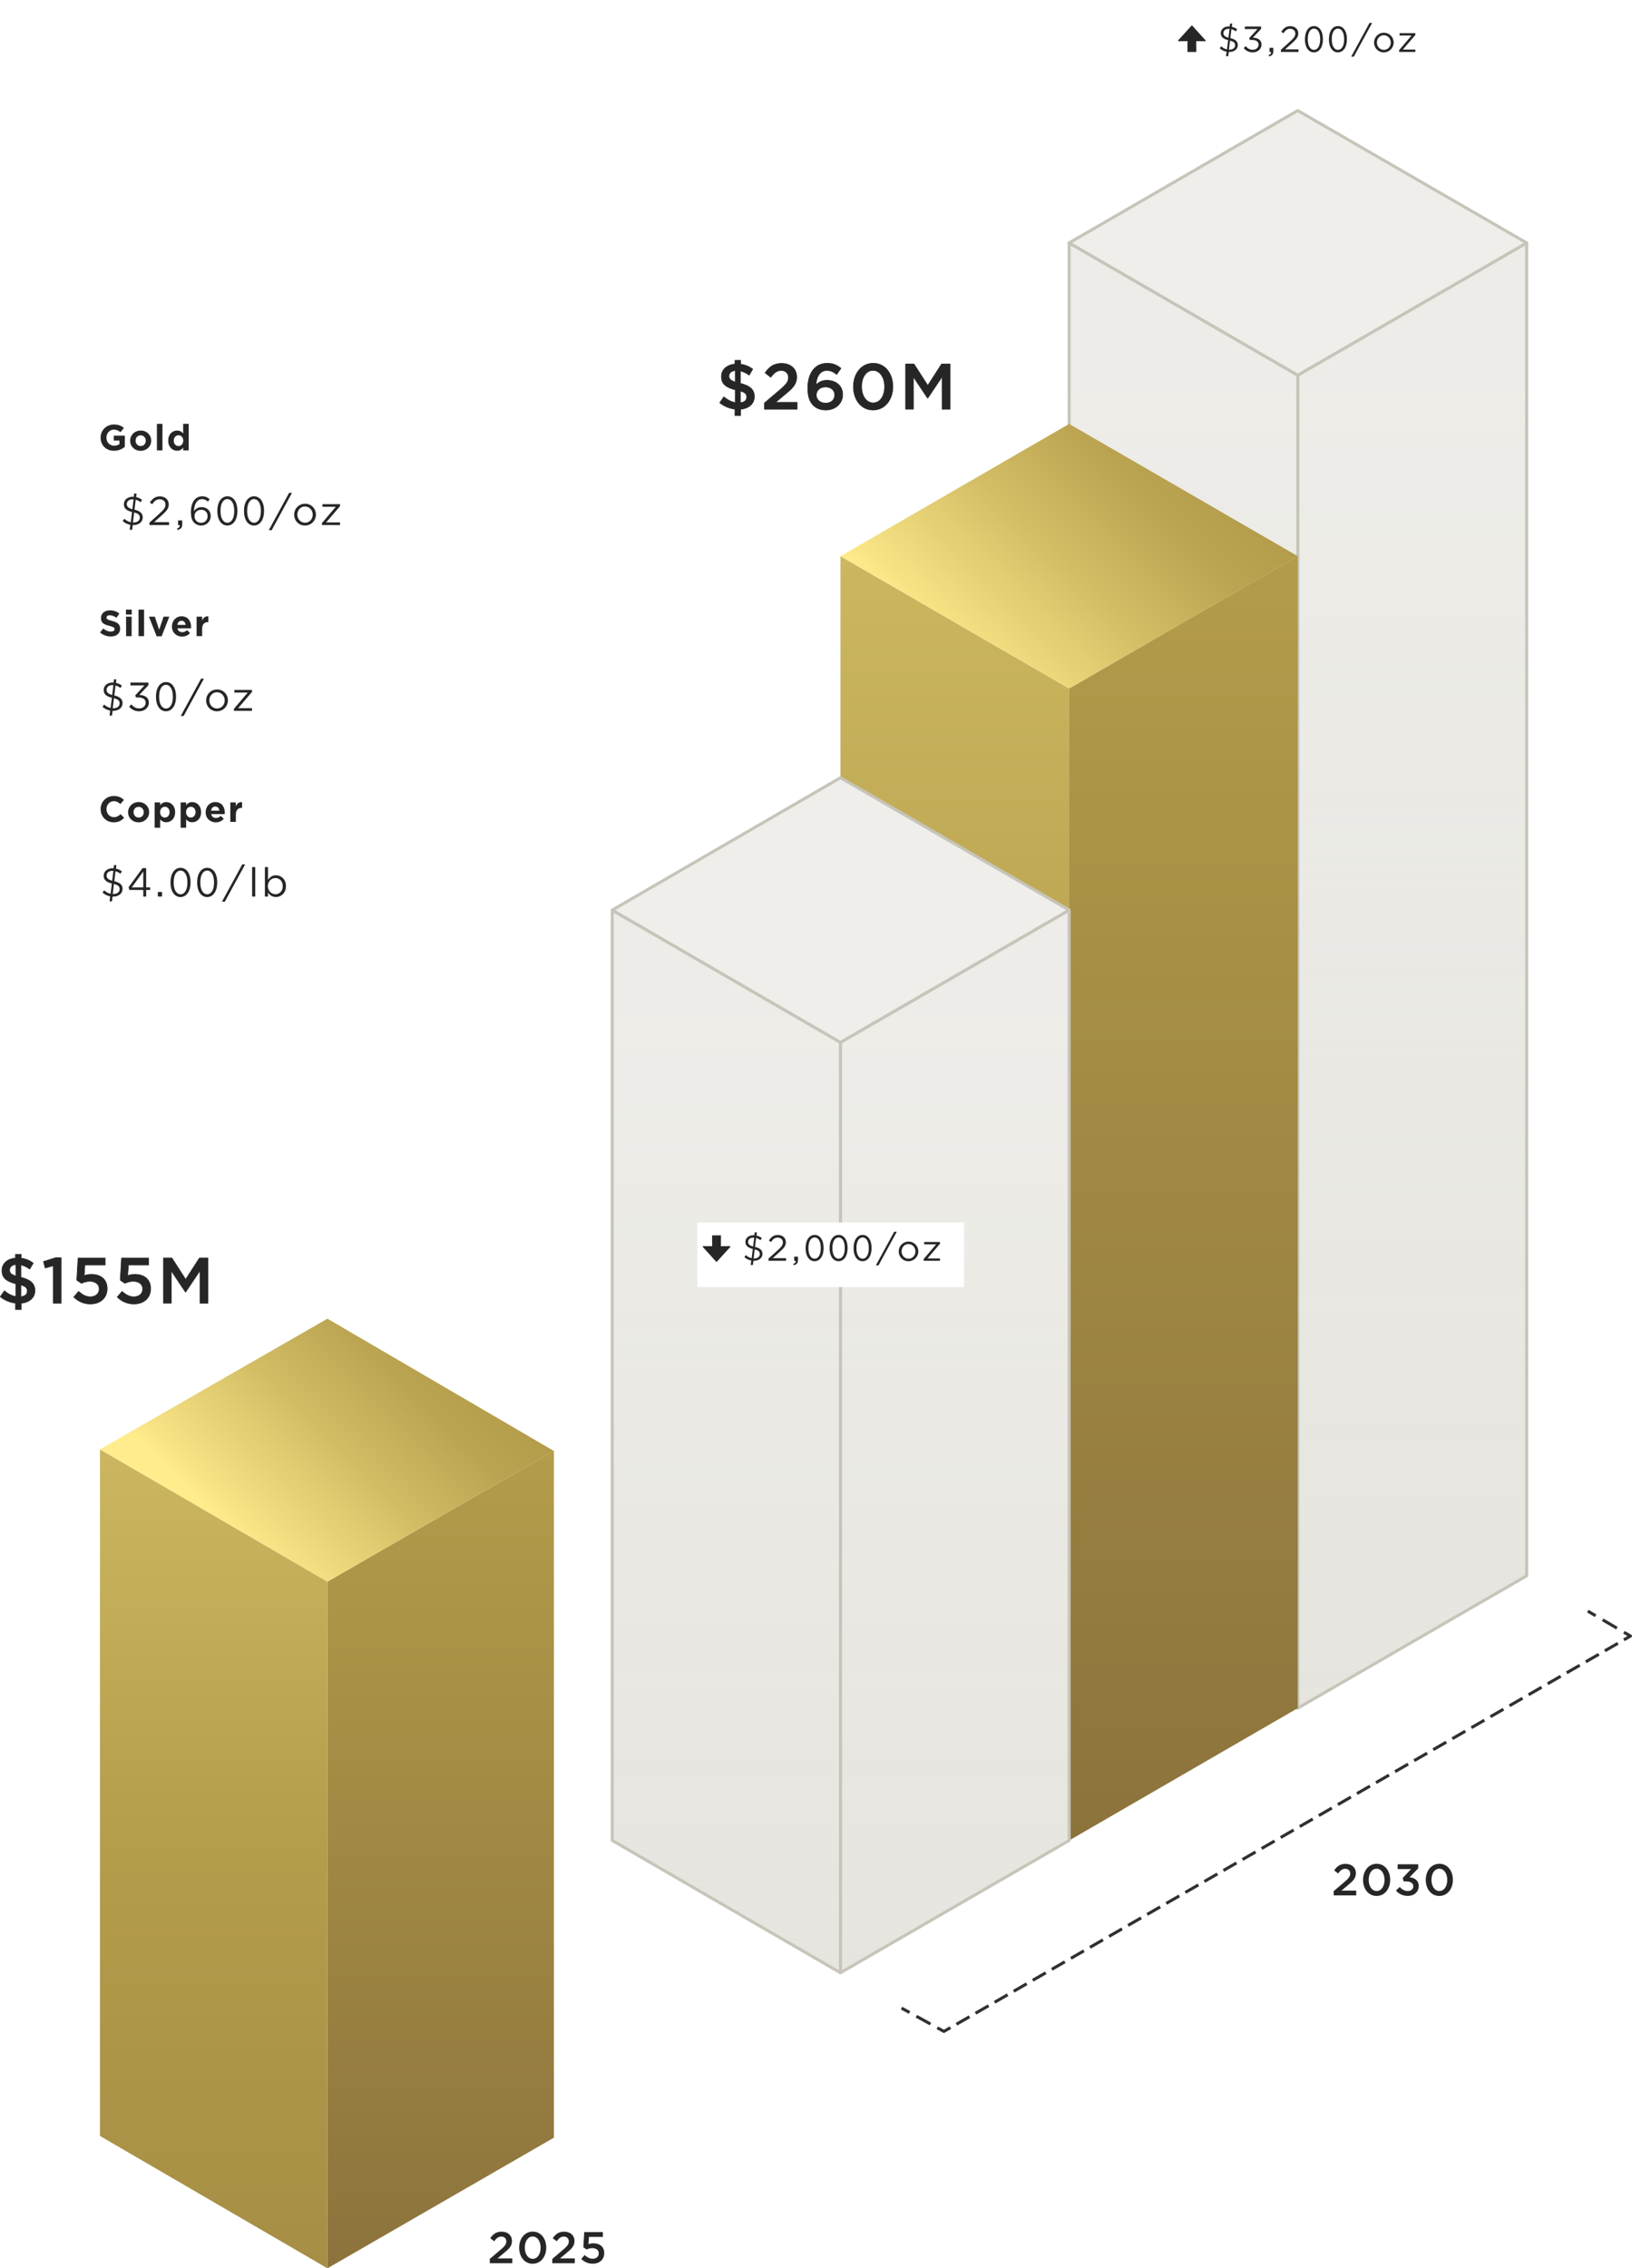 <?xml version="1.0" encoding="UTF-8"?><svg xmlns="http://www.w3.org/2000/svg" xmlns:xlink="http://www.w3.org/1999/xlink" viewBox="0 0 404.17 561.71"><defs><linearGradient id="linear-gradient" x1="349.74" y1="423" x2="349.74" y2="60.15" gradientUnits="userSpaceOnUse"><stop offset="0" stop-color="#e0ded7" stop-opacity=".6"/><stop offset=".9" stop-color="#e0ded7" stop-opacity=".1"/></linearGradient><linearGradient id="linear-gradient-2" x1="293.09" x2="293.09" y2="60.15" xlink:href="#linear-gradient"/><linearGradient id="linear-gradient-3" x1="293.09" y1="455.76" x2="293.09" y2="137.73" gradientUnits="userSpaceOnUse"><stop offset="0" stop-color="#8c733c"/><stop offset="1" stop-color="#b39c4a"/></linearGradient><linearGradient id="linear-gradient-4" x1="236.46" y1="455.76" x2="236.46" y2="137.73" gradientUnits="userSpaceOnUse"><stop offset="0" stop-color="#a68e45"/><stop offset=".5" stop-color="#b39c4a"/><stop offset="1" stop-color="#ccb760"/></linearGradient><linearGradient id="linear-gradient-5" x1="236.45" y1="166.05" x2="293.08" y2="109.42" gradientUnits="userSpaceOnUse"><stop offset="0" stop-color="#ffec8c"/><stop offset=".07" stop-color="#f8e485"/><stop offset=".48" stop-color="#d2bd65"/><stop offset=".8" stop-color="#bba451"/><stop offset="1" stop-color="#b39c4a"/></linearGradient><linearGradient id="linear-gradient-6" x1="236.46" y1="488.53" x2="236.46" y2="225.37" xlink:href="#linear-gradient"/><linearGradient id="linear-gradient-7" x1="179.88" y1="488.53" x2="179.88" y2="225.37" xlink:href="#linear-gradient"/><linearGradient id="linear-gradient-8" x1="109.13" y1="561.71" x2="109.13" y2="359.32" xlink:href="#linear-gradient-3"/><linearGradient id="linear-gradient-9" x1="52.92" y1="561.71" x2="52.92" y2="358.91" xlink:href="#linear-gradient-4"/><linearGradient id="linear-gradient-10" x1="52.97" y1="387.11" x2="108.97" y2="331.11" gradientUnits="userSpaceOnUse"><stop offset=".1" stop-color="#ffec8c"/><stop offset=".16" stop-color="#f8e485"/><stop offset=".53" stop-color="#d2bd65"/><stop offset=".82" stop-color="#bba451"/><stop offset="1" stop-color="#b39c4a"/></linearGradient><filter id="drop-shadow-1" x="23.52" y="117" width="72" height="23" filterUnits="userSpaceOnUse"><feOffset dx="2" dy="2"/><feGaussianBlur result="blur" stdDeviation="1"/><feFlood flood-color="#000" flood-opacity=".1"/><feComposite in2="blur" operator="in"/><feComposite in="SourceGraphic"/></filter><filter id="drop-shadow-2" x="169.52" y="299" width="73" height="23" filterUnits="userSpaceOnUse"><feOffset dx="2" dy="2"/><feGaussianBlur result="blur-2" stdDeviation="1"/><feFlood flood-color="#000" flood-opacity=".1"/><feComposite in2="blur-2" operator="in"/><feComposite in="SourceGraphic"/></filter><filter id="drop-shadow-3" x="286.52" y="0" width="73" height="23" filterUnits="userSpaceOnUse"><feOffset dx="2" dy="2"/><feGaussianBlur result="blur-3" stdDeviation="1"/><feFlood flood-color="#000" flood-opacity=".1"/><feComposite in2="blur-3" operator="in"/><feComposite in="SourceGraphic"/></filter></defs><g style="isolation:isolate;"><g id="Layer_2"><g id="Bars_Current"><polygon points="321.47 423 264.82 390.23 293.14 373.85 321.47 357.46 378.08 390.23 321.47 423" style="fill:#e7e6e0;"/><polygon points="208.27 488.53 151.62 455.76 179.95 439.38 208.27 423 264.88 455.76 208.27 488.53" style="fill:#e7e6e0;"/><polygon points="378.08 60.15 378.08 390.23 321.39 423 321.39 92.91 378.08 60.15" style="fill:#efeeea;"/><polygon points="378.08 60.15 378.08 390.23 321.39 423 321.39 92.91 378.08 60.15" style="fill:url(#linear-gradient); mix-blend-mode:multiply;"/><polygon points="378.08 60.15 378.08 390.23 321.39 423 321.39 92.91 378.08 60.15" style="fill:none; stroke:#c7c4b9; stroke-linejoin:round; stroke-width:.75px;"/><polygon points="321.39 423 264.78 390.23 264.78 60.15 321.39 92.91 321.39 423" style="fill:#efeeea;"/><polygon points="321.39 423 264.78 390.23 264.78 60.15 321.39 92.91 321.39 423" style="fill:url(#linear-gradient-2); mix-blend-mode:multiply;"/><polygon points="321.39 423 264.78 390.23 264.78 60.15 321.39 92.91 321.39 423" style="fill:none; stroke:#c7c4b9; stroke-linejoin:round; stroke-width:.75px;"/><polygon points="321.39 92.91 264.78 60.15 321.39 27.38 378.08 60.15 321.39 92.91" style="fill:#efeeea; stroke:#c7c4b9; stroke-linejoin:round; stroke-width:.75px;"/><polygon points="321.39 137.73 321.39 423 264.78 455.76 264.78 170.5 321.39 137.73" style="fill:url(#linear-gradient-3);"/><polygon points="264.78 455.76 208.14 423 208.14 137.73 264.78 170.5 264.78 455.76" style="fill:url(#linear-gradient-4);"/><polygon points="264.78 170.5 208.14 137.73 236.46 121.35 264.78 104.97 321.39 137.73 264.78 170.5" style="fill:url(#linear-gradient-5);"/><polygon points="264.78 225.37 264.78 455.76 208.14 488.53 208.14 258.13 264.78 225.37" style="fill:#efeeea;"/><polygon points="264.78 225.37 264.78 455.76 208.14 488.53 208.14 258.13 264.78 225.37" style="fill:url(#linear-gradient-6); mix-blend-mode:multiply;"/><polygon points="264.78 225.37 264.78 455.76 208.14 488.53 208.14 258.13 264.78 225.37" style="fill:none; stroke:#c7c4b9; stroke-linejoin:round; stroke-width:.75px;"/><polygon points="208.14 488.53 151.62 455.76 151.62 225.37 208.14 258.13 208.14 488.53" style="fill:#efeeea;"/><polygon points="208.14 488.53 151.62 455.76 151.62 225.37 208.14 258.13 208.14 488.53" style="fill:url(#linear-gradient-7); mix-blend-mode:multiply;"/><polygon points="208.14 488.53 151.62 455.76 151.62 225.37 208.14 258.13 208.14 488.53" style="fill:none; stroke:#c7c4b9; stroke-linejoin:round; stroke-width:.75px;"/><polygon points="208.14 258.13 151.62 225.37 208.14 192.6 264.78 225.37 208.14 258.13" style="fill:#efeeea; stroke:#c7c4b9; stroke-linejoin:round; stroke-width:.75px;"/><polygon points="137.18 359.32 137.18 529.36 81.09 561.71 81.09 391.67 137.18 359.32" style="fill:url(#linear-gradient-8);"/><polygon points="81.09 561.71 24.76 528.94 24.76 358.91 81.09 391.67 81.09 561.71" style="fill:url(#linear-gradient-9);"/><polygon points="81.09 391.67 24.76 358.91 52.92 342.73 81.09 326.55 137.18 359.32 81.09 391.67" style="fill:url(#linear-gradient-10);"/><line x1="393.55" y1="399.16" x2="394.84" y2="399.92" style="fill:none; stroke:#303030; stroke-linecap:square; stroke-linejoin:round; stroke-width:.75px;"/><line x1="397.23" y1="401.31" x2="401.3" y2="403.69" style="fill:none; stroke:#303030; stroke-dasharray:3.33 2.77; stroke-linecap:square; stroke-linejoin:round; stroke-width:.75px;"/><polyline points="402.5 404.39 403.79 405.14 402.49 405.89" style="fill:none; stroke:#303030; stroke-linecap:square; stroke-linejoin:round; stroke-width:.75px;"/><line x1="400.35" y1="407.13" x2="236.14" y2="501.69" style="fill:none; stroke:#303030; stroke-dasharray:2.97 2.48; stroke-linecap:square; stroke-linejoin:round; stroke-width:.75px;"/><polyline points="235.06 502.3 233.76 503.05 232.45 502.33" style="fill:none; stroke:#303030; stroke-linecap:square; stroke-linejoin:round; stroke-width:.75px;"/><line x1="230.1" y1="501.03" x2="226.09" y2="498.83" style="fill:none; stroke:#303030; stroke-dasharray:3.22 2.69; stroke-linecap:square; stroke-linejoin:round; stroke-width:.75px;"/><line x1="224.92" y1="498.18" x2="223.6" y2="497.46" style="fill:none; stroke:#303030; stroke-linecap:square; stroke-linejoin:round; stroke-width:.75px;"/></g><g id="Labels"><path d="M185.53,92.9c-.7-.51-1.44-.88-2.18-1.04v3.07c2.43.61,3.47,1.57,3.47,3.28v.03c0,1.75-1.38,2.91-3.41,3.11v1.57h-1.39v-1.6c-1.39-.16-2.71-.72-3.78-1.58l1.02-1.47c.91.75,1.78,1.23,2.82,1.41v-3.15c-2.34-.61-3.42-1.47-3.42-3.28v-.03c0-1.71,1.36-2.88,3.36-3.06v-.93h1.39v.96c1.15.14,2.11.56,3.01,1.22l-.9,1.5ZM182.08,94.59v-2.83c-1.02.1-1.54.62-1.54,1.33v.02c0,.67.3,1.1,1.54,1.49ZM183.35,96.82v2.91c1.02-.11,1.58-.61,1.58-1.38v-.03c0-.7-.35-1.14-1.58-1.5Z" style="fill:#262626; stroke:#262626; stroke-linejoin:round; stroke-width:.15px;"/><path d="M189.31,99.8l3.86-3.28c1.54-1.31,2.1-2.02,2.1-3.03,0-1.1-.78-1.74-1.81-1.74s-1.73.56-2.58,1.68l-1.41-1.1c1.07-1.49,2.13-2.34,4.13-2.34,2.19,0,3.7,1.34,3.7,3.34v.03c0,1.76-.93,2.72-2.91,4.34l-2.31,1.92h5.33v1.73h-8.1v-1.55Z" style="fill:#262626; stroke:#262626; stroke-linejoin:round; stroke-width:.15px;"/><path d="M201.41,100.36c-.85-.85-1.36-2.02-1.36-4.27v-.03c0-3.43,1.63-6.1,4.8-6.1,1.46,0,2.45.46,3.42,1.25l-1.06,1.52c-.79-.61-1.44-.98-2.43-.98-1.95,0-2.66,2.03-2.69,3.57.66-.69,1.49-1.14,2.69-1.14,2.16,0,3.91,1.28,3.91,3.52v.03c0,2.22-1.81,3.81-4.16,3.81-1.38,0-2.37-.43-3.12-1.18ZM206.72,97.81v-.03c0-1.12-.9-1.95-2.29-1.95s-2.27.9-2.27,1.97v.03c0,1.14.93,2,2.32,2s2.24-.86,2.24-2.02Z" style="fill:#262626; stroke:#262626; stroke-linejoin:round; stroke-width:.15px;"/><path d="M211.35,95.78v-.03c0-3.2,1.95-5.79,4.9-5.79s4.87,2.56,4.87,5.76v.03c0,3.2-1.95,5.79-4.9,5.79s-4.87-2.56-4.87-5.76ZM219.08,95.78v-.03c0-2.21-1.14-4.02-2.87-4.02s-2.83,1.76-2.83,3.99v.03c0,2.21,1.12,4.02,2.87,4.02s2.83-1.79,2.83-3.99Z" style="fill:#262626; stroke:#262626; stroke-linejoin:round; stroke-width:.15px;"/><path d="M224.26,90.15h2.1l3.41,5.3,3.41-5.3h2.1v11.2h-1.97v-8.04l-3.54,5.28h-.06l-3.51-5.25v8h-1.94v-11.2Z" style="fill:#262626; stroke:#262626; stroke-linejoin:round; stroke-width:.15px;"/><path d="M7.36,314.28c-.7-.51-1.44-.88-2.18-1.04v3.07c2.43.61,3.47,1.57,3.47,3.28v.03c0,1.75-1.38,2.91-3.41,3.11v1.57h-1.39v-1.6c-1.39-.16-2.71-.72-3.78-1.58l1.02-1.47c.91.75,1.78,1.23,2.82,1.41v-3.15c-2.34-.61-3.43-1.47-3.43-3.28v-.03c0-1.71,1.36-2.88,3.36-3.06v-.93h1.39v.96c1.15.14,2.11.56,3.01,1.22l-.9,1.5ZM3.92,315.97v-2.83c-1.02.1-1.54.62-1.54,1.33v.02c0,.67.3,1.1,1.54,1.49ZM5.18,318.2v2.91c1.02-.11,1.58-.61,1.58-1.38v-.03c0-.7-.35-1.14-1.58-1.5Z" style="fill:#262626; stroke:#262626; stroke-linejoin:round; stroke-width:.15px;"/><path d="M13.21,313.44l-2.02.56-.42-1.6,3.03-.96h1.36v11.28h-1.95v-9.28Z" style="fill:#262626; stroke:#262626; stroke-linejoin:round; stroke-width:.15px;"/><path d="M18.25,321.21l1.22-1.42c.9.83,1.84,1.34,2.88,1.34,1.34,0,2.22-.77,2.22-1.94v-.03c0-1.14-.96-1.86-2.32-1.86-.8,0-1.49.22-2.06.5l-1.18-.78.32-5.49h6.71v1.74h-5.01l-.18,2.62c.53-.19,1.02-.32,1.78-.32,2.18,0,3.91,1.15,3.91,3.52v.03c0,2.29-1.68,3.79-4.16,3.79-1.71,0-3.06-.69-4.11-1.71Z" style="fill:#262626; stroke:#262626; stroke-linejoin:round; stroke-width:.15px;"/><path d="M29.02,321.21l1.22-1.42c.9.83,1.84,1.34,2.88,1.34,1.34,0,2.22-.77,2.22-1.94v-.03c0-1.14-.96-1.86-2.32-1.86-.8,0-1.49.22-2.06.5l-1.18-.78.32-5.49h6.71v1.74h-5.01l-.18,2.62c.53-.19,1.02-.32,1.78-.32,2.18,0,3.91,1.15,3.91,3.52v.03c0,2.29-1.68,3.79-4.16,3.79-1.71,0-3.06-.69-4.11-1.71Z" style="fill:#262626; stroke:#262626; stroke-linejoin:round; stroke-width:.15px;"/><path d="M40.47,311.52h2.1l3.41,5.3,3.41-5.3h2.1v11.2h-1.97v-8.04l-3.54,5.28h-.06l-3.51-5.25v8h-1.94v-11.2Z" style="fill:#262626; stroke:#262626; stroke-linejoin:round; stroke-width:.15px;"/><path d="M121.3,559.38l2.65-2.25c1.06-.9,1.44-1.39,1.44-2.08,0-.76-.54-1.2-1.24-1.2s-1.19.38-1.77,1.16l-.97-.76c.74-1.02,1.46-1.61,2.84-1.61,1.51,0,2.54.92,2.54,2.3v.02c0,1.21-.64,1.87-2,2.98l-1.58,1.32h3.66v1.19h-5.57v-1.07Z" style="fill:#262626;"/><path d="M128.57,556.62v-.02c0-2.2,1.34-3.98,3.37-3.98s3.34,1.76,3.34,3.96v.02c0,2.2-1.34,3.98-3.37,3.98s-3.34-1.76-3.34-3.96ZM133.89,556.62v-.02c0-1.52-.78-2.76-1.97-2.76s-1.95,1.21-1.95,2.74v.02c0,1.52.77,2.76,1.97,2.76s1.95-1.23,1.95-2.74Z" style="fill:#262626;"/><path d="M136.78,559.38l2.65-2.25c1.06-.9,1.44-1.39,1.44-2.08,0-.76-.54-1.2-1.24-1.2s-1.19.38-1.77,1.16l-.97-.76c.74-1.02,1.46-1.61,2.84-1.61,1.51,0,2.54.92,2.54,2.3v.02c0,1.21-.64,1.87-2,2.98l-1.58,1.32h3.66v1.19h-5.57v-1.07Z" style="fill:#262626;"/><path d="M143.94,559.4l.84-.98c.62.57,1.26.92,1.98.92.92,0,1.53-.53,1.53-1.33v-.02c0-.78-.66-1.28-1.59-1.28-.55,0-1.02.15-1.42.34l-.81-.54.22-3.77h4.61v1.2h-3.44l-.12,1.8c.36-.13.7-.22,1.22-.22,1.5,0,2.68.79,2.68,2.42v.02c0,1.57-1.16,2.61-2.86,2.61-1.18,0-2.1-.47-2.83-1.18Z" style="fill:#262626;"/><path d="M330.3,468.3l2.65-2.25c1.06-.9,1.44-1.39,1.44-2.08,0-.76-.54-1.2-1.24-1.2s-1.19.38-1.77,1.16l-.97-.76c.74-1.02,1.46-1.61,2.84-1.61,1.51,0,2.54.92,2.54,2.3v.02c0,1.21-.64,1.87-2,2.98l-1.58,1.32h3.66v1.19h-5.57v-1.07Z" style="fill:#262626;"/><path d="M337.57,465.54v-.02c0-2.2,1.34-3.98,3.37-3.98s3.34,1.76,3.34,3.96v.02c0,2.2-1.34,3.98-3.37,3.98s-3.34-1.76-3.34-3.96ZM342.88,465.54v-.02c0-1.52-.78-2.76-1.97-2.76s-1.95,1.21-1.95,2.74v.02c0,1.52.77,2.76,1.97,2.76s1.95-1.23,1.95-2.74Z" style="fill:#262626;"/><path d="M345.71,468.15l.95-.88c.55.65,1.17,1.01,2.02,1.01.76,0,1.33-.46,1.33-1.17v-.02c0-.76-.69-1.19-1.77-1.19h-.63l-.22-.85,2.08-2.21h-3.33v-1.18h5.09v1.01l-2.15,2.2c1.17.14,2.27.74,2.27,2.16v.02c0,1.42-1.09,2.44-2.7,2.44-1.34,0-2.3-.56-2.95-1.35Z" style="fill:#262626;"/><path d="M353.1,465.54v-.02c0-2.2,1.34-3.98,3.37-3.98s3.34,1.76,3.34,3.96v.02c0,2.2-1.34,3.98-3.37,3.98s-3.34-1.76-3.34-3.96ZM358.42,465.54v-.02c0-1.52-.78-2.76-1.97-2.76s-1.95,1.21-1.95,2.74v.02c0,1.52.77,2.76,1.97,2.76s1.95-1.23,1.95-2.74Z" style="fill:#262626;"/><path d="M24.91,108.4v-.02c0-1.79,1.39-3.26,3.3-3.26,1.13,0,1.82.31,2.48.86l-.87,1.05c-.49-.41-.92-.64-1.65-.64-1.01,0-1.81.89-1.81,1.96v.02c0,1.15.79,2,1.91,2,.5,0,.95-.13,1.31-.38v-.9h-1.4v-1.2h2.74v2.74c-.65.55-1.54,1-2.69,1-1.96,0-3.31-1.38-3.31-3.24Z" style="fill:#262626;"/><path d="M32.23,109.15v-.02c0-1.39,1.12-2.51,2.62-2.51s2.6,1.11,2.6,2.49v.02c0,1.39-1.12,2.51-2.62,2.51s-2.6-1.11-2.6-2.49ZM36.1,109.15v-.02c0-.71-.51-1.33-1.27-1.33s-1.25.6-1.25,1.31v.02c0,.71.51,1.33,1.27,1.33s1.25-.6,1.25-1.31Z" style="fill:#262626;"/><path d="M38.86,104.96h1.37v6.57h-1.37v-6.57Z" style="fill:#262626;"/><path d="M41.66,109.13v-.02c0-1.61,1.05-2.49,2.2-2.49.73,0,1.18.33,1.5.72v-2.38h1.37v6.57h-1.37v-.69c-.33.45-.79.78-1.5.78-1.12,0-2.2-.88-2.2-2.49ZM45.38,109.13v-.02c0-.8-.53-1.33-1.17-1.33s-1.18.52-1.18,1.33v.02c0,.8.54,1.33,1.18,1.33s1.17-.53,1.17-1.33Z" style="fill:#262626;"/><rect x="24.91" y="118.37" width="64.94" height="16" style="fill:#fff; filter:url(#drop-shadow-1);"/><path d="M33.72,123.1c.54.11,1.02.35,1.47.68l-.37.59c-.39-.3-.79-.51-1.21-.62l-.3,2.46c1.4.34,2.04.92,2.04,1.92,0,1.12-.96,1.9-2.33,1.9h-.14l-.15,1.17h-.6l.15-1.23c-.74-.14-1.37-.47-1.89-.93l.4-.57c.48.43.99.73,1.6.86l.31-2.54c-1.39-.34-2.02-.92-2.02-1.92,0-1.11.93-1.86,2.21-1.86.08,0,.16.01.24.01l.1-.79h.6l-.11.87ZM32.78,126.1l.3-2.44c-.08-.01-.15-.01-.23-.01-.89,0-1.45.48-1.45,1.17,0,.56.29.99,1.38,1.28ZM33.22,126.91l-.3,2.48h.14c.97,0,1.57-.52,1.57-1.21,0-.62-.34-1.01-1.41-1.27Z" style="fill:#262626;"/><path d="M37.02,130.02v-.61l2.51-2.26c1.06-.96,1.45-1.5,1.45-2.19,0-.82-.64-1.33-1.41-1.33-.81,0-1.34.43-1.88,1.24l-.57-.43c.63-.94,1.29-1.52,2.49-1.52,1.29,0,2.18.83,2.18,1.97v.02c0,.97-.51,1.6-1.61,2.59l-2.01,1.8h3.69v.72h-4.84Z" style="fill:#262626;"/><path d="M43.84,130.89c.5-.18.71-.44.67-.87h-.42v-1.14h1.04v.99c0,.81-.41,1.2-1.17,1.37l-.12-.35Z" style="fill:#262626;"/><path d="M52.18,127.77v.02c0,1.36-1.05,2.35-2.36,2.35-.7,0-1.31-.27-1.69-.65-.55-.54-.85-1.24-.85-2.73v-.04c0-2.23,1.02-3.82,2.8-3.82.76,0,1.33.28,1.83.71l-.41.61c-.4-.35-.86-.62-1.45-.62-1.35,0-1.99,1.45-1.99,2.91v.08c.41-.65,1.05-1.01,1.88-1.01,1.21,0,2.24.81,2.24,2.19ZM51.41,127.81c0-.96-.66-1.57-1.57-1.57-1.06,0-1.67.73-1.67,1.59,0,.97.71,1.64,1.62,1.64.99,0,1.62-.73,1.62-1.66Z" style="fill:#262626;"/><path d="M53.83,126.57v-.08c0-2.23,1.05-3.59,2.49-3.59s2.47,1.34,2.47,3.57v.08c0,2.23-1.06,3.59-2.49,3.59s-2.47-1.34-2.47-3.57ZM54.61,126.47v.08c0,1.85.72,2.9,1.7,2.9s1.7-1.03,1.7-2.88v-.08c0-1.85-.72-2.9-1.7-2.9s-1.7,1.03-1.7,2.88Z" style="fill:#262626;"/><path d="M60.43,126.57v-.08c0-2.23,1.05-3.59,2.49-3.59s2.47,1.34,2.47,3.57v.08c0,2.23-1.06,3.59-2.49,3.59s-2.47-1.34-2.47-3.57ZM61.21,126.47v.08c0,1.85.72,2.9,1.7,2.9s1.7-1.03,1.7-2.88v-.08c0-1.85-.72-2.9-1.7-2.9s-1.7,1.03-1.7,2.88Z" style="fill:#262626;"/><path d="M67.28,131.3h-.72l5.04-9.25h.71l-5.03,9.25Z" style="fill:#262626;"/><path d="M72.85,127.46v-.02c0-1.46,1.14-2.7,2.7-2.7s2.69,1.22,2.69,2.68v.02c0,1.46-1.15,2.7-2.71,2.7s-2.68-1.22-2.68-2.68ZM77.45,127.46v-.02c0-1.11-.83-2.02-1.92-2.02s-1.89.91-1.89,2v.02c0,1.11.82,2.01,1.91,2.01s1.9-.9,1.9-1.99Z" style="fill:#262626;"/><path d="M79.73,129.53l3.43-4.03h-3.31v-.65h4.36v.49l-3.44,4.03h3.44v.65h-4.48v-.49Z" style="fill:#262626;"/><rect x="170.7" y="300.73" width="66.05" height="16" style="fill:#fff; filter:url(#drop-shadow-2);"/><path d="M174.05,308.79v-.21l2.32.02-.02-2.68h2.2l-.02,2.68,2.32-.02v.21l-3.34,3.68h-.12l-3.34-3.68Z" style="fill:#262626;"/><path d="M187.35,305.98c.49.1.92.32,1.32.61l-.33.53c-.35-.27-.71-.46-1.09-.56l-.27,2.21c1.26.31,1.84.83,1.84,1.73,0,1.01-.86,1.71-2.1,1.71h-.13l-.13,1.05h-.54l.13-1.11c-.67-.13-1.23-.42-1.7-.84l.36-.51c.43.39.89.66,1.44.77l.28-2.29c-1.25-.31-1.82-.83-1.82-1.73,0-1,.84-1.67,1.99-1.67.07,0,.14,0,.22,0l.09-.71h.54l-.1.78ZM186.51,308.68l.27-2.2c-.07,0-.13,0-.21,0-.8,0-1.3.43-1.3,1.05,0,.5.26.89,1.24,1.15ZM186.9,309.41l-.27,2.23h.13c.87,0,1.41-.47,1.41-1.09,0-.56-.31-.91-1.27-1.14Z" style="fill:#262626;"/><path d="M190.32,312.21v-.55l2.26-2.03c.95-.86,1.31-1.35,1.31-1.97,0-.74-.58-1.2-1.27-1.2-.73,0-1.21.39-1.69,1.12l-.51-.39c.57-.85,1.16-1.37,2.24-1.37,1.16,0,1.96.75,1.96,1.77v.02c0,.87-.46,1.44-1.45,2.33l-1.81,1.62h3.32v.65h-4.36Z" style="fill:#262626;"/><path d="M196.46,313c.45-.16.64-.4.6-.78h-.38v-1.03h.94v.89c0,.73-.37,1.08-1.05,1.23l-.11-.31Z" style="fill:#262626;"/><path d="M199.51,309.11v-.07c0-2.01.95-3.23,2.24-3.23s2.22,1.21,2.22,3.21v.07c0,2.01-.95,3.23-2.24,3.23s-2.22-1.21-2.22-3.21ZM200.21,309.02v.07c0,1.67.65,2.61,1.53,2.61s1.53-.93,1.53-2.59v-.07c0-1.67-.65-2.61-1.53-2.61s-1.53.93-1.53,2.59Z" style="fill:#262626;"/><path d="M205.45,309.11v-.07c0-2.01.95-3.23,2.24-3.23s2.22,1.21,2.22,3.21v.07c0,2.01-.95,3.23-2.24,3.23s-2.22-1.21-2.22-3.21ZM206.15,309.02v.07c0,1.67.65,2.61,1.53,2.61s1.53-.93,1.53-2.59v-.07c0-1.67-.65-2.61-1.53-2.61s-1.53.93-1.53,2.59Z" style="fill:#262626;"/><path d="M211.39,309.11v-.07c0-2.01.95-3.23,2.24-3.23s2.22,1.21,2.22,3.21v.07c0,2.01-.95,3.23-2.24,3.23s-2.22-1.21-2.22-3.21ZM212.1,309.02v.07c0,1.67.65,2.61,1.53,2.61s1.53-.93,1.53-2.59v-.07c0-1.67-.65-2.61-1.53-2.61s-1.53.93-1.53,2.59Z" style="fill:#262626;"/><path d="M217.56,313.36h-.65l4.54-8.34h.64l-4.53,8.34Z" style="fill:#262626;"/><path d="M222.57,309.91v-.02c0-1.31,1.03-2.43,2.43-2.43s2.42,1.1,2.42,2.41v.02c0,1.31-1.04,2.43-2.44,2.43s-2.41-1.1-2.41-2.41ZM226.71,309.91v-.02c0-1-.75-1.82-1.73-1.82s-1.7.82-1.7,1.8v.02c0,1,.74,1.81,1.72,1.81s1.71-.81,1.71-1.79Z" style="fill:#262626;"/><path d="M228.76,311.77l3.09-3.63h-2.98v-.58h3.92v.44l-3.1,3.63h3.1v.58h-4.03v-.44Z" style="fill:#262626;"/><rect x="288.42" y="1.38" width="66.05" height="16" style="fill:#fff; filter:url(#drop-shadow-3);"/><path d="M295.23,6.32l3.34,3.68v.21l-2.32-.02.02,2.68h-2.2l.02-2.68-2.32.02v-.21l3.34-3.68h.12Z" style="fill:#262626;"/><path d="M305.07,6.64c.49.1.92.32,1.32.61l-.33.53c-.35-.27-.71-.46-1.09-.56l-.27,2.21c1.26.31,1.84.83,1.84,1.73,0,1.01-.86,1.71-2.1,1.71h-.13l-.13,1.05h-.54l.13-1.11c-.67-.13-1.23-.42-1.7-.84l.36-.51c.43.39.89.66,1.44.77l.28-2.29c-1.25-.31-1.82-.83-1.82-1.73,0-1,.84-1.67,1.99-1.67.07,0,.14,0,.22,0l.09-.71h.54l-.1.78ZM304.23,9.34l.27-2.2c-.07,0-.13,0-.21,0-.8,0-1.3.43-1.3,1.05,0,.5.26.89,1.24,1.15ZM304.62,10.07l-.27,2.23h.13c.87,0,1.41-.47,1.41-1.09,0-.56-.31-.91-1.27-1.14Z" style="fill:#262626;"/><path d="M308.01,11.92l.49-.49c.48.56,1.01.9,1.76.9s1.43-.49,1.43-1.27v-.02c0-.75-.64-1.15-1.61-1.15h-.53l-.19-.45,2.07-2.24h-3.13v-.64h4.02v.59l-2.04,2.17c1.16.03,2.14.55,2.14,1.69v.02c0,1.16-1,1.94-2.17,1.94-1.01,0-1.72-.43-2.23-1.05Z" style="fill:#262626;"/><path d="M314.18,13.65c.45-.16.64-.4.6-.78h-.38v-1.03h.94v.89c0,.73-.37,1.08-1.05,1.23l-.11-.31Z" style="fill:#262626;"/><path d="M317.22,12.87v-.55l2.26-2.03c.95-.86,1.31-1.35,1.31-1.97,0-.74-.58-1.2-1.27-1.2-.73,0-1.21.39-1.69,1.12l-.51-.39c.57-.85,1.16-1.37,2.24-1.37,1.16,0,1.96.75,1.96,1.77v.02c0,.87-.46,1.44-1.45,2.33l-1.81,1.62h3.32v.65h-4.36Z" style="fill:#262626;"/><path d="M323.17,9.76v-.07c0-2.01.95-3.23,2.24-3.23s2.22,1.21,2.22,3.21v.07c0,2.01-.95,3.23-2.24,3.23s-2.22-1.21-2.22-3.21ZM323.88,9.67v.07c0,1.67.65,2.61,1.53,2.61s1.53-.93,1.53-2.59v-.07c0-1.67-.65-2.61-1.53-2.61s-1.53.93-1.53,2.59Z" style="fill:#262626;"/><path d="M329.11,9.76v-.07c0-2.01.95-3.23,2.24-3.23s2.22,1.21,2.22,3.21v.07c0,2.01-.95,3.23-2.24,3.23s-2.22-1.21-2.22-3.21ZM329.82,9.67v.07c0,1.67.65,2.61,1.53,2.61s1.53-.93,1.53-2.59v-.07c0-1.67-.65-2.61-1.53-2.61s-1.53.93-1.53,2.59Z" style="fill:#262626;"/><path d="M335.28,14.02h-.65l4.54-8.34h.64l-4.53,8.34Z" style="fill:#262626;"/><path d="M340.29,10.56v-.02c0-1.31,1.03-2.43,2.43-2.43s2.42,1.1,2.42,2.41v.02c0,1.31-1.04,2.43-2.44,2.43s-2.41-1.1-2.41-2.41ZM344.43,10.56v-.02c0-1-.75-1.82-1.73-1.82s-1.7.82-1.7,1.8v.02c0,1,.74,1.81,1.72,1.81s1.71-.81,1.71-1.79Z" style="fill:#262626;"/><path d="M346.49,12.42l3.09-3.63h-2.98v-.58h3.92v.44l-3.1,3.63h3.1v.58h-4.03v-.44Z" style="fill:#262626;"/><path d="M24.76,156.62l.82-.98c.57.47,1.16.76,1.88.76.57,0,.91-.22.91-.59v-.02c0-.35-.22-.53-1.27-.8-1.27-.32-2.09-.67-2.09-1.93v-.02c0-1.14.92-1.9,2.21-1.9.92,0,1.7.29,2.34.8l-.72,1.04c-.56-.39-1.11-.62-1.64-.62s-.81.24-.81.55v.02c0,.41.27.55,1.36.83,1.28.33,2,.79,2,1.89v.02c0,1.25-.95,1.95-2.31,1.95-.95,0-1.92-.33-2.67-1.01Z" style="fill:#262626;"/><path d="M31.19,150.96h1.44v1.22h-1.44v-1.22ZM31.23,152.71h1.37v4.83h-1.37v-4.83Z" style="fill:#262626;"/><path d="M34.31,150.96h1.37v6.57h-1.37v-6.57Z" style="fill:#262626;"/><path d="M36.89,152.71h1.45l1.08,3.23,1.09-3.23h1.42l-1.9,4.86h-1.24l-1.9-4.86Z" style="fill:#262626;"/><path d="M42.58,155.15v-.02c0-1.38.98-2.51,2.39-2.51,1.61,0,2.35,1.25,2.35,2.62,0,.11,0,.23-.02.36h-3.36c.13.62.57.95,1.18.95.46,0,.79-.14,1.17-.5l.78.69c-.45.56-1.1.9-1.97.9-1.45,0-2.52-1.02-2.52-2.49ZM45.98,154.75c-.08-.61-.44-1.03-1.02-1.03s-.94.41-1.04,1.03h2.06Z" style="fill:#262626;"/><path d="M48.69,152.71h1.37v.97c.28-.67.73-1.1,1.54-1.06v1.43h-.07c-.91,0-1.47.55-1.47,1.7v1.78h-1.37v-4.83Z" style="fill:#262626;"/><path d="M28.72,169.1c.54.11,1.02.35,1.47.68l-.37.59c-.39-.3-.79-.51-1.21-.62l-.3,2.46c1.4.34,2.04.92,2.04,1.92,0,1.12-.96,1.9-2.33,1.9h-.14l-.15,1.17h-.6l.15-1.23c-.74-.14-1.37-.47-1.89-.93l.4-.57c.48.43.99.73,1.6.86l.31-2.54c-1.39-.34-2.02-.92-2.02-1.92,0-1.11.93-1.86,2.21-1.86.08,0,.16.01.24.01l.1-.79h.6l-.11.87ZM27.78,172.1l.3-2.44c-.08-.01-.15-.01-.23-.01-.89,0-1.45.48-1.45,1.17,0,.56.29.99,1.38,1.28ZM28.22,172.91l-.3,2.48h.14c.97,0,1.57-.52,1.57-1.21,0-.62-.34-1.01-1.41-1.27Z" style="fill:#262626;"/><path d="M31.98,174.97l.54-.54c.53.62,1.12,1,1.96,1s1.59-.54,1.59-1.41v-.02c0-.83-.71-1.28-1.79-1.28h-.59l-.21-.5,2.3-2.49h-3.48v-.71h4.46v.66l-2.27,2.41c1.29.03,2.38.61,2.38,1.88v.02c0,1.29-1.11,2.15-2.41,2.15-1.12,0-1.91-.48-2.48-1.17Z" style="fill:#262626;"/><path d="M38.63,172.57v-.08c0-2.23,1.05-3.59,2.49-3.59s2.47,1.34,2.47,3.57v.08c0,2.23-1.06,3.59-2.49,3.59s-2.47-1.34-2.47-3.57ZM39.41,172.47v.08c0,1.85.72,2.9,1.7,2.9s1.7-1.03,1.7-2.88v-.08c0-1.85-.72-2.9-1.7-2.9s-1.7,1.03-1.7,2.88Z" style="fill:#262626;"/><path d="M45.48,177.3h-.72l5.04-9.25h.71l-5.03,9.25Z" style="fill:#262626;"/><path d="M51.05,173.46v-.02c0-1.46,1.14-2.7,2.7-2.7s2.69,1.22,2.69,2.68v.02c0,1.46-1.15,2.7-2.71,2.7s-2.68-1.22-2.68-2.68ZM55.65,173.46v-.02c0-1.11-.83-2.02-1.92-2.02s-1.89.91-1.89,2v.02c0,1.11.82,2.01,1.91,2.01s1.9-.9,1.9-1.99Z" style="fill:#262626;"/><path d="M57.93,175.53l3.43-4.03h-3.31v-.65h4.36v.49l-3.44,4.03h3.44v.65h-4.48v-.49Z" style="fill:#262626;"/><path d="M24.91,200.4v-.02c0-1.79,1.35-3.26,3.29-3.26,1.19,0,1.9.4,2.49.97l-.88,1.02c-.49-.44-.98-.71-1.61-.71-1.06,0-1.83.88-1.83,1.96v.02c0,1.08.75,1.98,1.83,1.98.72,0,1.16-.29,1.66-.74l.88.89c-.65.69-1.37,1.13-2.58,1.13-1.85,0-3.23-1.43-3.23-3.24Z" style="fill:#262626;"/><path d="M31.72,201.15v-.02c0-1.39,1.12-2.51,2.62-2.51s2.6,1.11,2.6,2.49v.02c0,1.39-1.12,2.51-2.62,2.51s-2.6-1.11-2.6-2.49ZM35.6,201.15v-.02c0-.71-.51-1.33-1.27-1.33s-1.25.6-1.25,1.31v.02c0,.71.51,1.33,1.27,1.33s1.25-.6,1.25-1.31Z" style="fill:#262626;"/><path d="M38.3,198.71h1.37v.69c.33-.45.79-.78,1.5-.78,1.12,0,2.2.88,2.2,2.49v.02c0,1.61-1.05,2.49-2.2,2.49-.73,0-1.18-.33-1.5-.72v2.07h-1.37v-6.27ZM42,201.13v-.02c0-.8-.54-1.33-1.18-1.33s-1.17.53-1.17,1.33v.02c0,.8.53,1.33,1.17,1.33s1.18-.52,1.18-1.33Z" style="fill:#262626;"/><path d="M44.73,198.71h1.37v.69c.33-.45.79-.78,1.5-.78,1.12,0,2.2.88,2.2,2.49v.02c0,1.61-1.05,2.49-2.2,2.49-.73,0-1.18-.33-1.5-.72v2.07h-1.37v-6.27ZM48.43,201.13v-.02c0-.8-.54-1.33-1.18-1.33s-1.17.53-1.17,1.33v.02c0,.8.53,1.33,1.17,1.33s1.18-.52,1.18-1.33Z" style="fill:#262626;"/><path d="M50.93,201.15v-.02c0-1.38.98-2.51,2.39-2.51,1.61,0,2.35,1.25,2.35,2.62,0,.11,0,.23-.02.36h-3.36c.13.62.57.95,1.18.95.46,0,.79-.14,1.17-.5l.78.69c-.45.56-1.1.9-1.97.9-1.45,0-2.52-1.02-2.52-2.49ZM54.33,200.75c-.08-.61-.44-1.03-1.02-1.03s-.94.41-1.04,1.03h2.06Z" style="fill:#262626;"/><path d="M57.04,198.71h1.37v.97c.28-.67.73-1.1,1.54-1.06v1.43h-.07c-.91,0-1.47.55-1.47,1.7v1.78h-1.37v-4.83Z" style="fill:#262626;"/><path d="M28.72,215.1c.54.11,1.02.35,1.47.68l-.37.59c-.39-.3-.79-.51-1.21-.62l-.3,2.46c1.4.34,2.04.92,2.04,1.92,0,1.12-.96,1.9-2.33,1.9h-.14l-.15,1.17h-.6l.15-1.23c-.74-.14-1.37-.47-1.89-.93l.4-.57c.48.43.99.73,1.6.86l.31-2.54c-1.39-.34-2.02-.92-2.02-1.92,0-1.11.93-1.86,2.21-1.86.08,0,.16.01.24.01l.1-.79h.6l-.11.87ZM27.78,218.1l.3-2.44c-.08-.01-.15-.01-.23-.01-.89,0-1.45.48-1.45,1.17,0,.56.29.99,1.38,1.28ZM28.22,218.91l-.3,2.48h.14c.97,0,1.57-.52,1.57-1.21,0-.62-.34-1.01-1.41-1.27Z" style="fill:#262626;"/><path d="M35.48,220.39h-3.45l-.18-.69,3.44-4.72h.91v4.77h.99v.64h-.99v1.63h-.72v-1.63ZM35.48,215.83l-2.86,3.92h2.86v-3.92Z" style="fill:#262626;"/><path d="M39.09,220.88h1.04v1.14h-1.04v-1.14Z" style="fill:#262626;"/><path d="M42.23,218.57v-.08c0-2.23,1.05-3.59,2.49-3.59s2.47,1.34,2.47,3.57v.08c0,2.23-1.06,3.59-2.49,3.59s-2.47-1.34-2.47-3.57ZM43.01,218.47v.08c0,1.85.72,2.9,1.7,2.9s1.7-1.03,1.7-2.88v-.08c0-1.85-.72-2.9-1.7-2.9s-1.7,1.03-1.7,2.88Z" style="fill:#262626;"/><path d="M48.83,218.57v-.08c0-2.23,1.05-3.59,2.49-3.59s2.47,1.34,2.47,3.57v.08c0,2.23-1.06,3.59-2.49,3.59s-2.47-1.34-2.47-3.57ZM49.61,218.47v.08c0,1.85.72,2.9,1.7,2.9s1.7-1.03,1.7-2.88v-.08c0-1.85-.72-2.9-1.7-2.9s-1.7,1.03-1.7,2.88Z" style="fill:#262626;"/><path d="M55.68,223.3h-.72l5.04-9.25h.71l-5.03,9.25Z" style="fill:#262626;"/><path d="M62.44,214.72h.77v7.3h-.77v-7.3Z" style="fill:#262626;"/><path d="M66.37,221.03v.99h-.77v-7.3h.77v3.17c.42-.62,1.03-1.15,1.98-1.15,1.24,0,2.47.98,2.47,2.68v.02c0,1.69-1.22,2.69-2.47,2.69-.96,0-1.58-.52-1.98-1.1ZM70.03,219.45v-.02c0-1.22-.84-2-1.82-2s-1.87.81-1.87,1.99v.02c0,1.2.91,2,1.87,2s1.82-.74,1.82-1.99Z" style="fill:#262626;"/></g></g></g></svg>